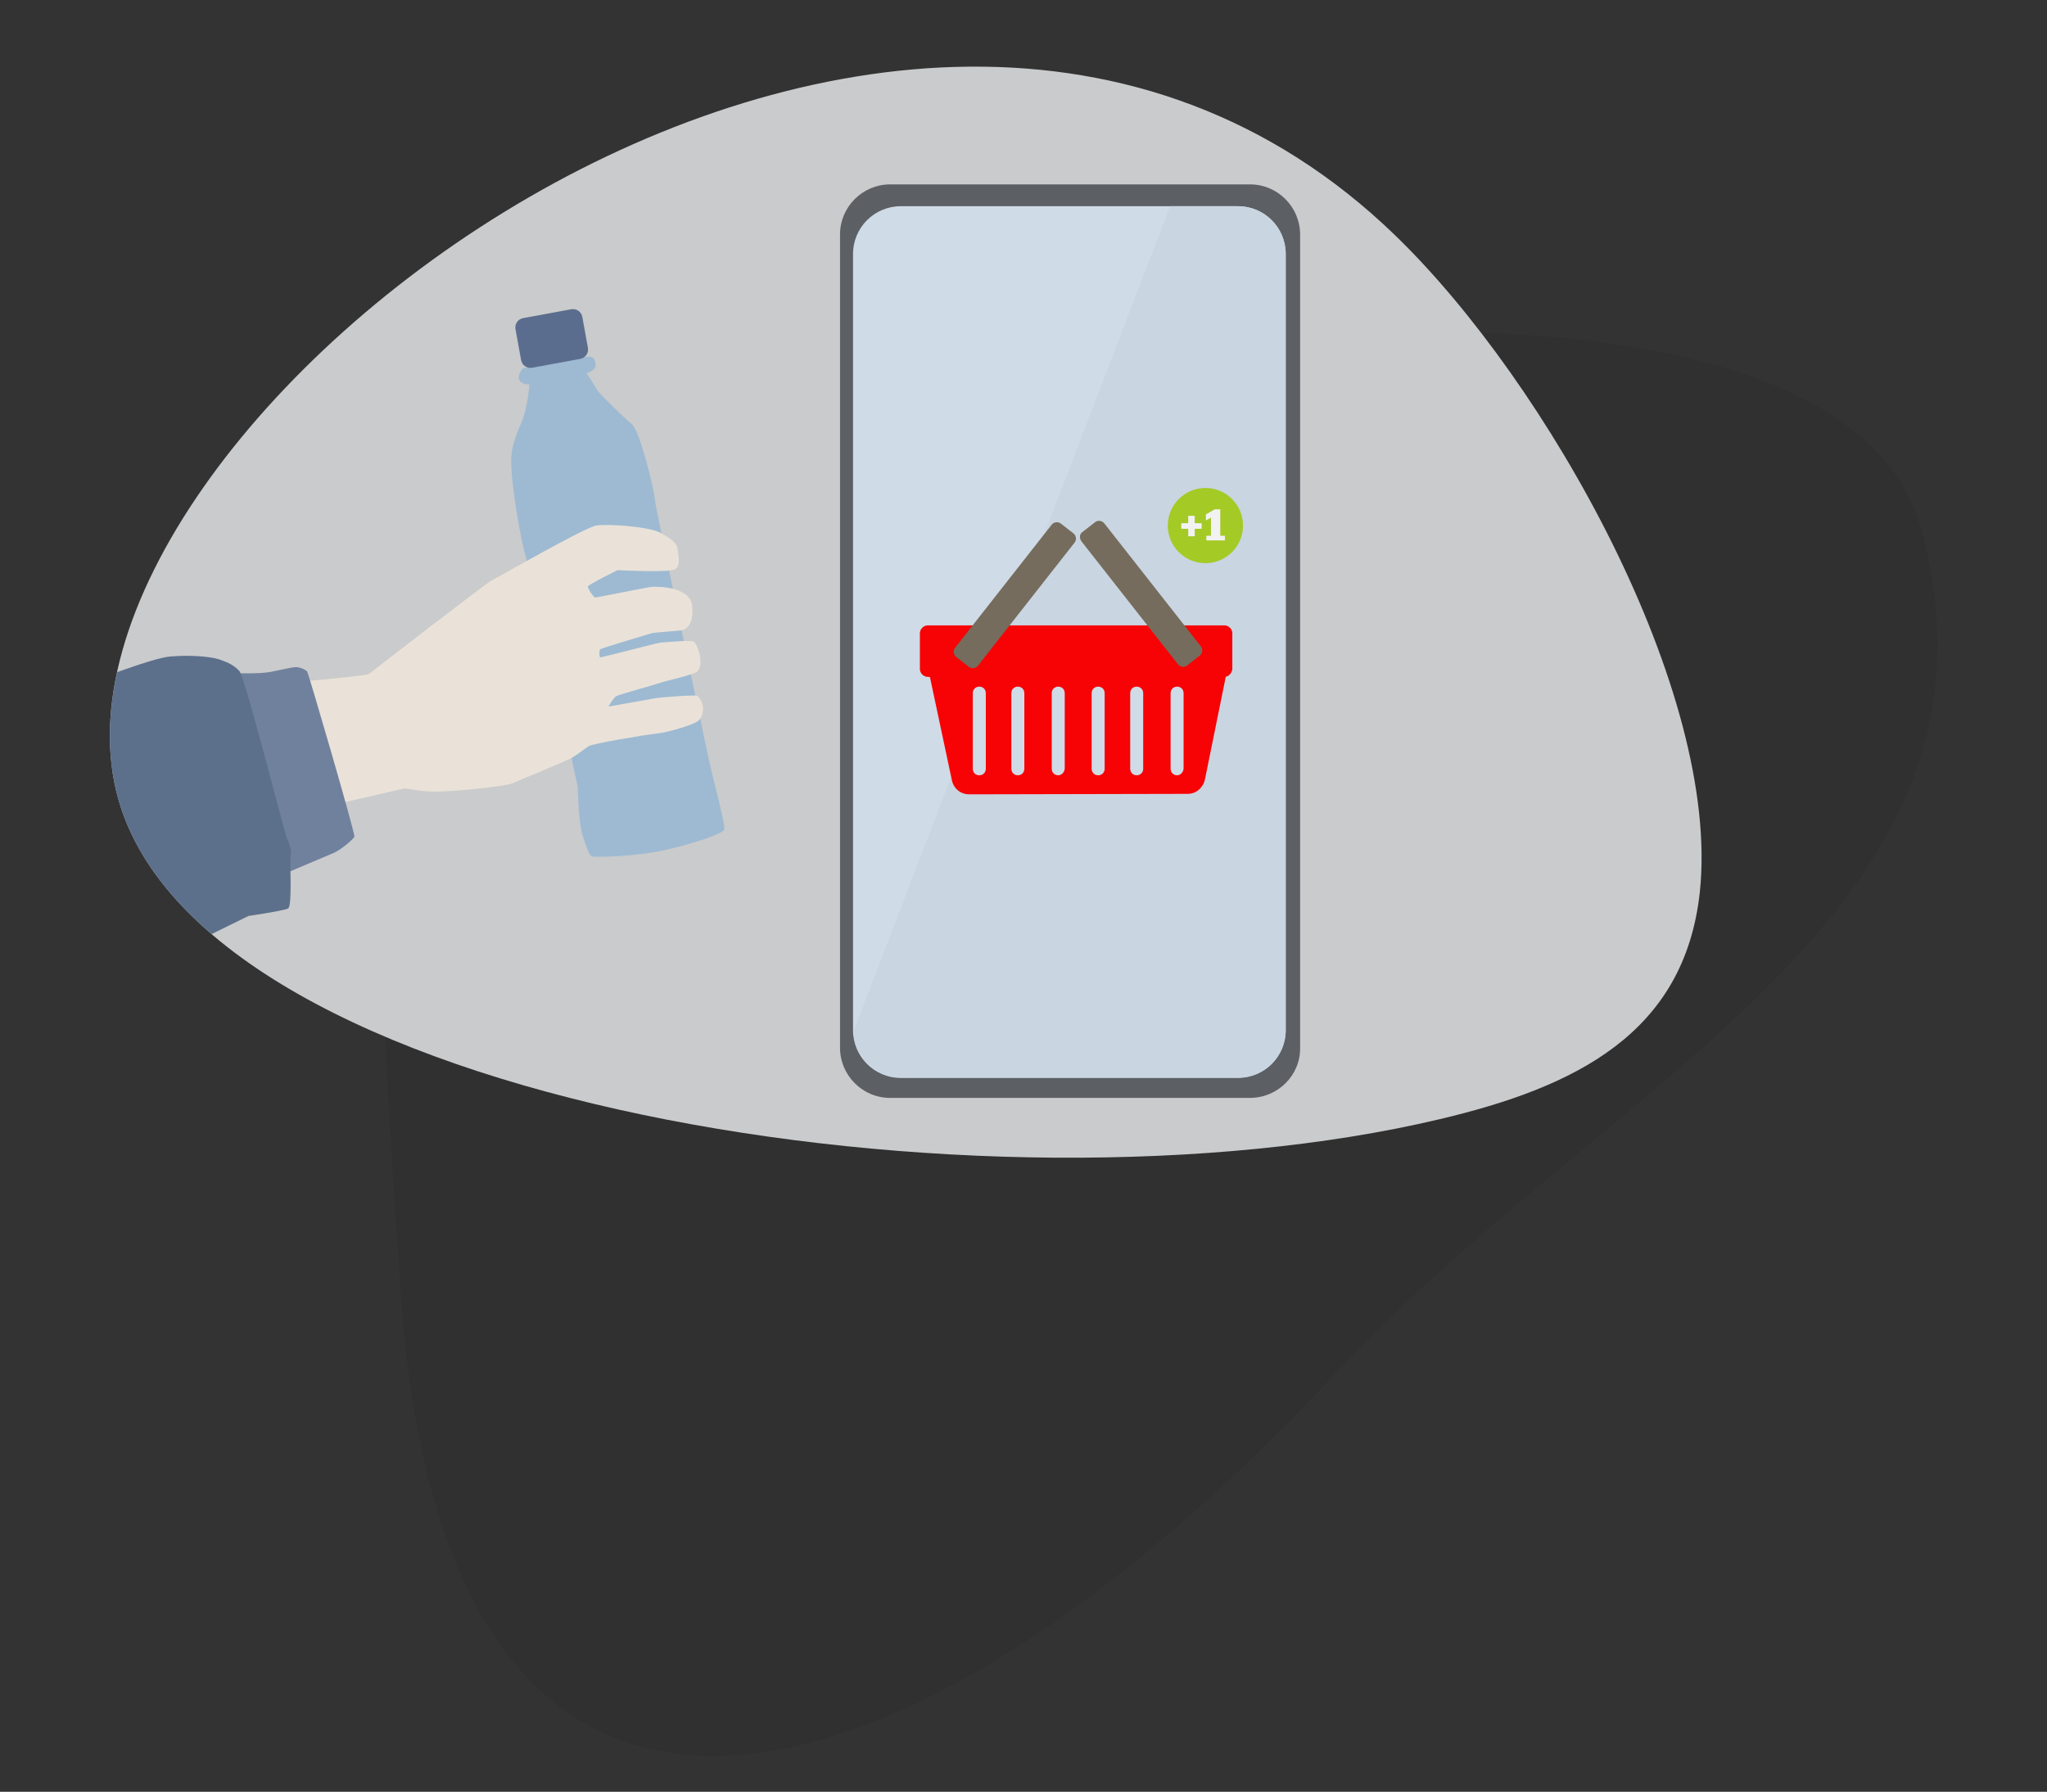 <?xml version="1.0" encoding="utf-8"?>
<!-- Generator: Adobe Illustrator 26.0.3, SVG Export Plug-In . SVG Version: 6.00 Build 0)  -->
<svg version="1.1" id="Ebene_1" xmlns="http://www.w3.org/2000/svg" xmlns:xlink="http://www.w3.org/1999/xlink" x="0px" y="0px"
	 viewBox="0 0 440.9 386" style="enable-background:new 0 0 440.9 386;" xml:space="preserve">
<rect x="0" y="0" width="440.9" height="386" fill="#333333" stroke="none"/>
<style type="text/css">
	.st0{opacity:5.500000e-02;enable-background:new    ;}
	.st1{opacity:5.400000e-02;enable-background:new    ;}
	.st2{clip-path:url(#SVGID_00000047055251503011435540000001333259876848181691_);fill:#CACBCC;}
	.st3{clip-path:url(#SVGID_00000080169873810680506320000016553442152296426677_);fill:#9EBAD2;}
	.st4{clip-path:url(#SVGID_00000103234019359785204930000009506444053842040734_);fill:#5B6D8E;}
	.st5{clip-path:url(#SVGID_00000160877569613377396950000015066513103521719944_);fill:#EAE2D8;}
	.st6{clip-path:url(#SVGID_00000021807726881555856070000014440204455748615354_);fill:#70819D;}
	.st7{clip-path:url(#SVGID_00000055706924307933869300000016083638693162106782_);fill:#5C708B;}
	.st8{clip-path:url(#SVGID_00000088118323666477926760000000630508335079821236_);fill:#5C5F64;}
	.st9{clip-path:url(#SVGID_00000093148172556656805420000000760147658219495082_);fill:#CFDBE7;}
	.st10{clip-path:url(#SVGID_00000090986862541742361220000003855783380941484980_);fill:#C9D5E1;}
	.st11{clip-path:url(#SVGID_00000029752259092011843370000010667054310851985811_);fill:#F70305;}
	.st12{clip-path:url(#SVGID_00000119798521572302243300000013777375393114273180_);fill:#F70305;}
	.st13{clip-path:url(#SVGID_00000002364576005607907380000006565036205945934466_);fill:#CFDBE7;}
	.st14{clip-path:url(#SVGID_00000044143722225059790790000002300425500897134769_);fill:#CFDBE7;}
	.st15{clip-path:url(#SVGID_00000011000329192547362720000015686601122646807705_);fill:#CFDBE7;}
	.st16{clip-path:url(#SVGID_00000072978060845934617790000007016307719262598027_);fill:#CFDBE7;}
	.st17{clip-path:url(#SVGID_00000037673052124167818560000012204080465512201892_);fill:#CFDBE7;}
	.st18{clip-path:url(#SVGID_00000179607717368368012410000005595019253740946337_);fill:#CFDBE7;}
	.st19{clip-path:url(#SVGID_00000067224698182233597430000002974713074351433136_);fill:#756C5D;}
	.st20{clip-path:url(#SVGID_00000152957376036360728130000014312912782690845068_);fill:#756C5D;}
	.st21{clip-path:url(#SVGID_00000075885183580580482370000015369296128011211679_);fill:#A4CA25;}
	.st22{clip-path:url(#SVGID_00000144315558441500387980000003056627174472742034_);}
	.st23{fill:none;}
	.st24{enable-background:new    ;}
	.st25{fill:#F2F2F2;}
</style>
<g id="Gruppe_1" transform="translate(0 -663.258)">
	<path id="Fill_13_Copy_8" class="st0" d="M155.6,758.5c96.1-29.5,242.9-40.1,258.4,19.4C435.5,860,347.4,895,287.5,959.3
		c-91.2,97.8-191,126.8-201.1-16.3S80.8,781.4,155.6,758.5"/>
	<g id="_3._Check-in" transform="translate(33.231 682.08)">
		<path id="Mask-2" class="st1" d="M276.8,222.3c-97.5,23.1-265.6-2.8-284.5-68.8C-30.4,74.2,159.2-73,267.4,32
			c32.7,31.7,70,98.2,65.5,141.3C329.6,203.9,306,215.4,276.8,222.3"/>
		<g>
			<g>
				<defs>
					<path id="SVGID_1_" d="M276.8,222.3c-97.5,23.1-265.6-2.8-284.5-68.8C-30.4,74.2,159.2-73,267.4,32
						c32.7,31.7,70,98.2,65.5,141.3C329.6,203.9,306,215.4,276.8,222.3"/>
				</defs>
				<clipPath id="SVGID_00000152955109364911204650000010822376408366798235_">
					<use xlink:href="#SVGID_1_"  style="overflow:visible;"/>
				</clipPath>
				
					<rect x="-38.2" y="-19.3" style="clip-path:url(#SVGID_00000152955109364911204650000010822376408366798235_);fill:#CACBCC;" width="399.6" height="288.7"/>
			</g>
			<g>
				<defs>
					<path id="SVGID_00000023259740052636759040000000267122332113468326_" d="M276.8,222.3c-97.5,23.1-265.6-2.8-284.5-68.8
						C-30.4,74.2,159.2-73,267.4,32c32.7,31.7,70,98.2,65.5,141.3C329.6,203.9,306,215.4,276.8,222.3"/>
				</defs>
				<clipPath id="SVGID_00000095307835097803083790000000299259159463575706_">
					<use xlink:href="#SVGID_00000023259740052636759040000000267122332113468326_"  style="overflow:visible;"/>
				</clipPath>
				<path style="clip-path:url(#SVGID_00000095307835097803083790000000299259159463575706_);fill:#9EBAD2;" d="M79.4,60.5
					c0,0-1,1.2-0.9,2.1c0.2,1.5,2.3,1.4,2.3,1.4s-0.4,5.3-1.8,8.4s-2,5.4-2.1,7.2c-0.3,5.5,2.3,19,3.1,21.5
					c0.3,0.9,11.2,48.8,11.2,49.7c0,0.9,0.3,8.1,1,10.2c0.7,2.1,1.4,4.5,2.1,4.7s9.5,0,15.7-1.4s12.6-3.5,12.8-4.5
					c0.2-1-3.1-13.6-3.3-14.7c-0.2-1-11.7-55.1-11.7-56.4s-3.1-14.7-5-16.2c-1.9-1.6-7.1-6.6-7.6-7.6s-2.1-3.3-2.1-3.3
					s1.6-0.5,1.9-1.4s-0.3-2.3-1.4-2.2C92.6,58,79.4,60.5,79.4,60.5z"/>
			</g>
			<g>
				<defs>
					<path id="SVGID_00000148638290200762902070000011973824349021985441_" d="M276.8,222.3c-97.5,23.1-265.6-2.8-284.5-68.8
						C-30.4,74.2,159.2-73,267.4,32c32.7,31.7,70,98.2,65.5,141.3C329.6,203.9,306,215.4,276.8,222.3"/>
				</defs>
				<clipPath id="SVGID_00000099630466383359815720000015095770514844777896_">
					<use xlink:href="#SVGID_00000148638290200762902070000011973824349021985441_"  style="overflow:visible;"/>
				</clipPath>
				<path style="clip-path:url(#SVGID_00000099630466383359815720000015095770514844777896_);fill:#5B6D8E;" d="M91.7,58.5
					l-10.3,1.9c-1.1,0.2-2.2-0.5-2.4-1.7l-1.2-6.6c-0.2-1.1,0.5-2.2,1.7-2.4l10.3-1.9c1.1-0.2,2.2,0.5,2.4,1.7l1.2,6.6
					C93.6,57.2,92.9,58.3,91.7,58.5z"/>
			</g>
			<g>
				<defs>
					<path id="SVGID_00000067207535184054971150000009922142891657528488_" d="M276.8,222.3c-97.5,23.1-265.6-2.8-284.5-68.8
						C-30.4,74.2,159.2-73,267.4,32c32.7,31.7,70,98.2,65.5,141.3C329.6,203.9,306,215.4,276.8,222.3"/>
				</defs>
				<clipPath id="SVGID_00000013884861051271104750000016929953691383309456_">
					<use xlink:href="#SVGID_00000067207535184054971150000009922142891657528488_"  style="overflow:visible;"/>
				</clipPath>
				<path style="clip-path:url(#SVGID_00000013884861051271104750000016929953691383309456_);fill:#EAE2D8;" d="M26.3,128.5
					c0,0,19.4-1.7,19.9-2.1s25-19.4,26.5-20.2c1.6-0.8,20-11.4,22.5-11.8s11.4,0.2,13.9,1.6s3.5,2.3,3.6,3.4s0.8,3.6-0.5,4.4
					S99.8,104,99.8,104s-6.3,3.1-6.4,3.5s1.2,2.4,1.6,2.4s11.6-2.3,12.2-2.3s8.5-0.4,8.7,4.5c0.3,4.9-2.5,4.9-2.7,4.9
					c-0.3,0.1-5.4,0.4-6.1,0.6c-0.6,0.2-10.9,3.2-11.1,3.5s-0.2,1.7,0.1,1.7s12.6-3.2,13-3.2s6.5-0.6,7.1-0.2
					c0.5,0.4,1.3,2.2,1.4,3.6c0.1,1.3,0,2.1-0.6,2.8c-0.6,0.7-7,2.1-8.1,2.5s-8.9,2.5-9.5,2.9c-0.6,0.5-1.6,2.2-1.6,2.2
					s9-1.6,10.1-1.8s8.8-0.8,9.1-0.5s1.2,1.4,1.2,2.7s-0.5,2.3-1.2,2.8c-0.6,0.5-5.8,2.3-8.7,2.6s-13.9,2.2-14.7,2.7
					c-0.8,0.5-2.7,2-3.6,2.5c-0.8,0.5-11.6,5-13.1,5.6s-13.3,1.8-16.2,1.7C58,151.8,54,151,54,151s-17.7,4.1-18,4.1
					S26.3,128.5,26.3,128.5z"/>
			</g>
			<g>
				<defs>
					<path id="SVGID_00000120555887671395248990000000207008333786944131_" d="M276.8,222.3c-97.5,23.1-265.6-2.8-284.5-68.8
						C-30.4,74.2,159.2-73,267.4,32c32.7,31.7,70,98.2,65.5,141.3C329.6,203.9,306,215.4,276.8,222.3"/>
				</defs>
				<clipPath id="SVGID_00000181783010998322497550000008683267515064378520_">
					<use xlink:href="#SVGID_00000120555887671395248990000000207008333786944131_"  style="overflow:visible;"/>
				</clipPath>
				<path style="clip-path:url(#SVGID_00000181783010998322497550000008683267515064378520_);fill:#70819D;" d="M17.8,126.2
					c0,0,4.9,0.2,7.4-0.3s4.1-0.9,5.1-1s2.3,0.6,2.6,0.9s10.4,35,10.2,35.6c-0.2,0.6-3,2.9-4.4,3.5s-11.8,5-11.8,5L17.8,126.2z"/>
			</g>
			<g>
				<defs>
					<path id="SVGID_00000060741996661757534920000011291848329561489540_" d="M276.8,222.3c-97.5,23.1-265.6-2.8-284.5-68.8
						C-30.4,74.2,159.2-73,267.4,32c32.7,31.7,70,98.2,65.5,141.3C329.6,203.9,306,215.4,276.8,222.3"/>
				</defs>
				<clipPath id="SVGID_00000050646935317539477630000017620535265131053995_">
					<use xlink:href="#SVGID_00000060741996661757534920000011291848329561489540_"  style="overflow:visible;"/>
				</clipPath>
				<path style="clip-path:url(#SVGID_00000050646935317539477630000017620535265131053995_);fill:#5C708B;" d="M-13.1,127.9
					c0,0,12.7-5,16.6-5.3s8-0.1,10.4,0.6c2.3,0.8,3.2,1.3,4.4,2.5s9.8,35,10.2,35.9c0.4,0.9,1.2,2.7,0.9,3.9
					c-0.3,1.2,0.4,10.9-0.6,11.4s-8.5,1.6-8.5,1.6l-33,16.2L-13.1,127.9z"/>
			</g>
			<g>
				<defs>
					<path id="SVGID_00000010298067292366545010000011053516749142338201_" d="M276.8,222.3c-97.5,23.1-265.6-2.8-284.5-68.8
						C-30.4,74.2,159.2-73,267.4,32c32.7,31.7,70,98.2,65.5,141.3C329.6,203.9,306,215.4,276.8,222.3"/>
				</defs>
				<clipPath id="SVGID_00000112594283869190772100000007562322166924424622_">
					<use xlink:href="#SVGID_00000010298067292366545010000011053516749142338201_"  style="overflow:visible;"/>
				</clipPath>
				<path style="clip-path:url(#SVGID_00000112594283869190772100000007562322166924424622_);fill:#5C5F64;" d="M236,217.7h-77.5
					c-6,0-10.8-4.9-10.8-10.8V31.7c0-6,4.9-10.8,10.8-10.8H236c6,0,10.8,4.9,10.8,10.8v175.2C246.9,212.8,242,217.7,236,217.7z"/>
			</g>
			<g>
				<defs>
					<path id="SVGID_00000052070580544767830130000014121431908100766634_" d="M276.8,222.3c-97.5,23.1-265.6-2.8-284.5-68.8
						C-30.4,74.2,159.2-73,267.4,32c32.7,31.7,70,98.2,65.5,141.3C329.6,203.9,306,215.4,276.8,222.3"/>
				</defs>
				<clipPath id="SVGID_00000131324998742059339880000006227555293456665019_">
					<use xlink:href="#SVGID_00000052070580544767830130000014121431908100766634_"  style="overflow:visible;"/>
				</clipPath>
				<path style="clip-path:url(#SVGID_00000131324998742059339880000006227555293456665019_);fill:#CFDBE7;" d="M233.4,213.4h-72.6
					c-5.7,0-10.3-4.6-10.3-10.3V35.9c0-5.7,4.6-10.3,10.3-10.3h72.6c5.7,0,10.3,4.6,10.3,10.3v167.2
					C243.7,208.8,239.1,213.4,233.4,213.4z"/>
			</g>
			<g>
				<defs>
					<path id="SVGID_00000149376087547176576860000013298083557643585935_" d="M276.8,222.3c-97.5,23.1-265.6-2.8-284.5-68.8
						C-30.4,74.2,159.2-73,267.4,32c32.7,31.7,70,98.2,65.5,141.3C329.6,203.9,306,215.4,276.8,222.3"/>
				</defs>
				<clipPath id="SVGID_00000114766308870692781480000012998859254938088624_">
					<use xlink:href="#SVGID_00000149376087547176576860000013298083557643585935_"  style="overflow:visible;"/>
				</clipPath>
				<path style="clip-path:url(#SVGID_00000114766308870692781480000012998859254938088624_);fill:#C9D5E1;" d="M243.7,203.1V35.9
					c0-5.7-4.6-10.3-10.3-10.3h-14.6l-68.2,177.8c0.2,5.5,4.7,9.9,10.2,9.9h72.6C239.1,213.4,243.7,208.8,243.7,203.1z"/>
			</g>
			<g>
				<defs>
					<path id="SVGID_00000078750087110501068380000009114205560760594837_" d="M276.8,222.3c-97.5,23.1-265.6-2.8-284.5-68.8
						C-30.4,74.2,159.2-73,267.4,32c32.7,31.7,70,98.2,65.5,141.3C329.6,203.9,306,215.4,276.8,222.3"/>
				</defs>
				<clipPath id="SVGID_00000148623433458386830560000001815581028790024070_">
					<use xlink:href="#SVGID_00000078750087110501068380000009114205560760594837_"  style="overflow:visible;"/>
				</clipPath>
				<path style="clip-path:url(#SVGID_00000148623433458386830560000001815581028790024070_);fill:#F70305;" d="M230.5,127h-63.9
					c-0.9,0-1.7-0.8-1.7-1.7v-7.7c0-0.9,0.8-1.7,1.7-1.7h63.9c0.9,0,1.7,0.8,1.7,1.7v7.7C232.1,126.2,231.4,127,230.5,127z"/>
			</g>
			<g>
				<defs>
					<path id="SVGID_00000047778205127707245010000009315464078691120034_" d="M276.8,222.3c-97.5,23.1-265.6-2.8-284.5-68.8
						C-30.4,74.2,159.2-73,267.4,32c32.7,31.7,70,98.2,65.5,141.3C329.6,203.9,306,215.4,276.8,222.3"/>
				</defs>
				<clipPath id="SVGID_00000020365256786986400020000009692746557605463687_">
					<use xlink:href="#SVGID_00000047778205127707245010000009315464078691120034_"  style="overflow:visible;"/>
				</clipPath>
				<path style="clip-path:url(#SVGID_00000020365256786986400020000009692746557605463687_);fill:#F70305;" d="M222.6,152.2
					l-47.1,0.1c-1.8,0-3.3-1.2-3.7-3l-4.7-22.1c-0.5-2.4,1.3-4.6,3.7-4.6l56.2,0.3c2.4,0,4.2,2.2,3.7,4.5l-4.4,21.7
					C225.9,150.9,224.4,152.2,222.6,152.2z"/>
			</g>
			<g>
				<defs>
					<path id="SVGID_00000154387823430317864080000012340438325392851851_" d="M276.8,222.3c-97.5,23.1-265.6-2.8-284.5-68.8
						C-30.4,74.2,159.2-73,267.4,32c32.7,31.7,70,98.2,65.5,141.3C329.6,203.9,306,215.4,276.8,222.3"/>
				</defs>
				<clipPath id="SVGID_00000121240901813077923070000010867390054077143472_">
					<use xlink:href="#SVGID_00000154387823430317864080000012340438325392851851_"  style="overflow:visible;"/>
				</clipPath>
				<path style="clip-path:url(#SVGID_00000121240901813077923070000010867390054077143472_);fill:#CFDBE7;" d="M177.7,148.2
					L177.7,148.2c-0.8,0-1.4-0.6-1.4-1.4v-16.3c0-0.8,0.6-1.4,1.4-1.4l0,0c0.8,0,1.4,0.6,1.4,1.4v16.3
					C179.1,147.6,178.5,148.2,177.7,148.2z"/>
			</g>
			<g>
				<defs>
					<path id="SVGID_00000036950839574674653850000017832659707827828113_" d="M276.8,222.3c-97.5,23.1-265.6-2.8-284.5-68.8
						C-30.4,74.2,159.2-73,267.4,32c32.7,31.7,70,98.2,65.5,141.3C329.6,203.9,306,215.4,276.8,222.3"/>
				</defs>
				<clipPath id="SVGID_00000111880474807841991680000012589577981412700303_">
					<use xlink:href="#SVGID_00000036950839574674653850000017832659707827828113_"  style="overflow:visible;"/>
				</clipPath>
				<path style="clip-path:url(#SVGID_00000111880474807841991680000012589577981412700303_);fill:#CFDBE7;" d="M186,148.2
					L186,148.2c-0.8,0-1.4-0.6-1.4-1.4v-16.3c0-0.8,0.6-1.4,1.4-1.4l0,0c0.8,0,1.4,0.6,1.4,1.4v16.3
					C187.4,147.6,186.8,148.2,186,148.2z"/>
			</g>
			<g>
				<defs>
					<path id="SVGID_00000155852134135044734850000005549819944897473187_" d="M276.8,222.3c-97.5,23.1-265.6-2.8-284.5-68.8
						C-30.4,74.2,159.2-73,267.4,32c32.7,31.7,70,98.2,65.5,141.3C329.6,203.9,306,215.4,276.8,222.3"/>
				</defs>
				<clipPath id="SVGID_00000180353922870138060970000004932083562429825957_">
					<use xlink:href="#SVGID_00000155852134135044734850000005549819944897473187_"  style="overflow:visible;"/>
				</clipPath>
				<path style="clip-path:url(#SVGID_00000180353922870138060970000004932083562429825957_);fill:#CFDBE7;" d="M194.7,148.2
					L194.7,148.2c-0.8,0-1.4-0.6-1.4-1.4v-16.3c0-0.8,0.6-1.4,1.4-1.4l0,0c0.8,0,1.4,0.6,1.4,1.4v16.3
					C196,147.6,195.4,148.2,194.7,148.2z"/>
			</g>
			<g>
				<defs>
					<path id="SVGID_00000072977293192447121040000014342180748957123763_" d="M276.8,222.3c-97.5,23.1-265.6-2.8-284.5-68.8
						C-30.4,74.2,159.2-73,267.4,32c32.7,31.7,70,98.2,65.5,141.3C329.6,203.9,306,215.4,276.8,222.3"/>
				</defs>
				<clipPath id="SVGID_00000032610373859626602120000010652977420724690859_">
					<use xlink:href="#SVGID_00000072977293192447121040000014342180748957123763_"  style="overflow:visible;"/>
				</clipPath>
				<path style="clip-path:url(#SVGID_00000032610373859626602120000010652977420724690859_);fill:#CFDBE7;" d="M203.3,148.2
					L203.3,148.2c-0.8,0-1.4-0.6-1.4-1.4v-16.3c0-0.8,0.6-1.4,1.4-1.4l0,0c0.8,0,1.4,0.6,1.4,1.4v16.3
					C204.7,147.6,204.1,148.2,203.3,148.2z"/>
			</g>
			<g>
				<defs>
					<path id="SVGID_00000117635482930987307840000009580870413869277588_" d="M276.8,222.3c-97.5,23.1-265.6-2.8-284.5-68.8
						C-30.4,74.2,159.2-73,267.4,32c32.7,31.7,70,98.2,65.5,141.3C329.6,203.9,306,215.4,276.8,222.3"/>
				</defs>
				<clipPath id="SVGID_00000084518254388419784440000014083697950290795959_">
					<use xlink:href="#SVGID_00000117635482930987307840000009580870413869277588_"  style="overflow:visible;"/>
				</clipPath>
				<path style="clip-path:url(#SVGID_00000084518254388419784440000014083697950290795959_);fill:#CFDBE7;" d="M211.6,148.2
					L211.6,148.2c-0.8,0-1.4-0.6-1.4-1.4v-16.3c0-0.8,0.6-1.4,1.4-1.4l0,0c0.8,0,1.4,0.6,1.4,1.4v16.3
					C213,147.6,212.4,148.2,211.6,148.2z"/>
			</g>
			<g>
				<defs>
					<path id="SVGID_00000043447000595439144270000000365866592981597626_" d="M276.8,222.3c-97.5,23.1-265.6-2.8-284.5-68.8
						C-30.4,74.2,159.2-73,267.4,32c32.7,31.7,70,98.2,65.5,141.3C329.6,203.9,306,215.4,276.8,222.3"/>
				</defs>
				<clipPath id="SVGID_00000053513566172157025190000004954099011401953187_">
					<use xlink:href="#SVGID_00000043447000595439144270000000365866592981597626_"  style="overflow:visible;"/>
				</clipPath>
				<path style="clip-path:url(#SVGID_00000053513566172157025190000004954099011401953187_);fill:#CFDBE7;" d="M220.3,148.2
					L220.3,148.2c-0.8,0-1.4-0.6-1.4-1.4v-16.3c0-0.8,0.6-1.4,1.4-1.4l0,0c0.8,0,1.4,0.6,1.4,1.4v16.3
					C221.6,147.6,221,148.2,220.3,148.2z"/>
			</g>
			<g>
				<defs>
					<path id="SVGID_00000018940977160387807260000008697215132269126534_" d="M276.8,222.3c-97.5,23.1-265.6-2.8-284.5-68.8
						C-30.4,74.2,159.2-73,267.4,32c32.7,31.7,70,98.2,65.5,141.3C329.6,203.9,306,215.4,276.8,222.3"/>
				</defs>
				<clipPath id="SVGID_00000016044334394634711660000014205747631475532168_">
					<use xlink:href="#SVGID_00000018940977160387807260000008697215132269126534_"  style="overflow:visible;"/>
				</clipPath>
				<path style="clip-path:url(#SVGID_00000016044334394634711660000014205747631475532168_);fill:#756C5D;" d="M198.2,98.1
					l-20.8,26.5c-0.5,0.6-1.4,0.7-2,0.2l-2.7-2.1c-0.6-0.5-0.7-1.4-0.2-2l20.8-26.5c0.5-0.6,1.4-0.7,2-0.2l2.7,2.1
					C198.6,96.6,198.7,97.5,198.2,98.1z"/>
			</g>
			<g>
				<defs>
					<path id="SVGID_00000093870513012617704590000002320684387655628454_" d="M276.8,222.3c-97.5,23.1-265.6-2.8-284.5-68.8
						C-30.4,74.2,159.2-73,267.4,32c32.7,31.7,70,98.2,65.5,141.3C329.6,203.9,306,215.4,276.8,222.3"/>
				</defs>
				<clipPath id="SVGID_00000011029445823146112630000008166837327304062894_">
					<use xlink:href="#SVGID_00000093870513012617704590000002320684387655628454_"  style="overflow:visible;"/>
				</clipPath>
				<path style="clip-path:url(#SVGID_00000011029445823146112630000008166837327304062894_);fill:#756C5D;" d="M199.7,97.8
					l20.8,26.5c0.5,0.6,1.4,0.7,2,0.2l2.7-2.1c0.6-0.5,0.7-1.4,0.2-2l-20.8-26.5c-0.5-0.6-1.4-0.7-2-0.2l-2.7,2.1
					C199.3,96.2,199.2,97.1,199.7,97.8z"/>
			</g>
			<g>
				<defs>
					<path id="SVGID_00000074436156297710544470000017803173307908065943_" d="M276.8,222.3c-97.5,23.1-265.6-2.8-284.5-68.8
						C-30.4,74.2,159.2-73,267.4,32c32.7,31.7,70,98.2,65.5,141.3C329.6,203.9,306,215.4,276.8,222.3"/>
				</defs>
				<clipPath id="SVGID_00000072271064274306674850000018249657718794572954_">
					<use xlink:href="#SVGID_00000074436156297710544470000017803173307908065943_"  style="overflow:visible;"/>
				</clipPath>
				
					<circle style="clip-path:url(#SVGID_00000072271064274306674850000018249657718794572954_);fill:#A4CA25;" cx="226.4" cy="94.4" r="8.1"/>
			</g>
			<g>
				<defs>
					<path id="SVGID_00000003809206994290524820000009700537474163399862_" d="M276.8,222.3c-97.5,23.1-265.6-2.8-284.5-68.8
						C-30.4,74.2,159.2-73,267.4,32c32.7,31.7,70,98.2,65.5,141.3C329.6,203.9,306,215.4,276.8,222.3"/>
				</defs>
				<clipPath id="SVGID_00000044135302477087359040000001327826805540159412_">
					<use xlink:href="#SVGID_00000003809206994290524820000009700537474163399862_"  style="overflow:visible;"/>
				</clipPath>
				<g style="clip-path:url(#SVGID_00000044135302477087359040000001327826805540159412_);">
					<rect x="220.6" y="90.6" class="st23" width="12.9" height="8.4"/>
					<g class="st24">
						<path class="st25" d="M221.2,93.9h1.5v-1.6h1.4v1.6h1.5v1.2h-1.5v1.6h-1.4v-1.6h-1.5V93.9z"/>
						<path class="st25" d="M226.5,96.6h1.1v-3.9l-1.1,0.6v-1.3l1.9-1.1h1.2v5.7h1v1h-4V96.6z"/>
					</g>
				</g>
			</g>
		</g>
	</g>
</g>
</svg>
